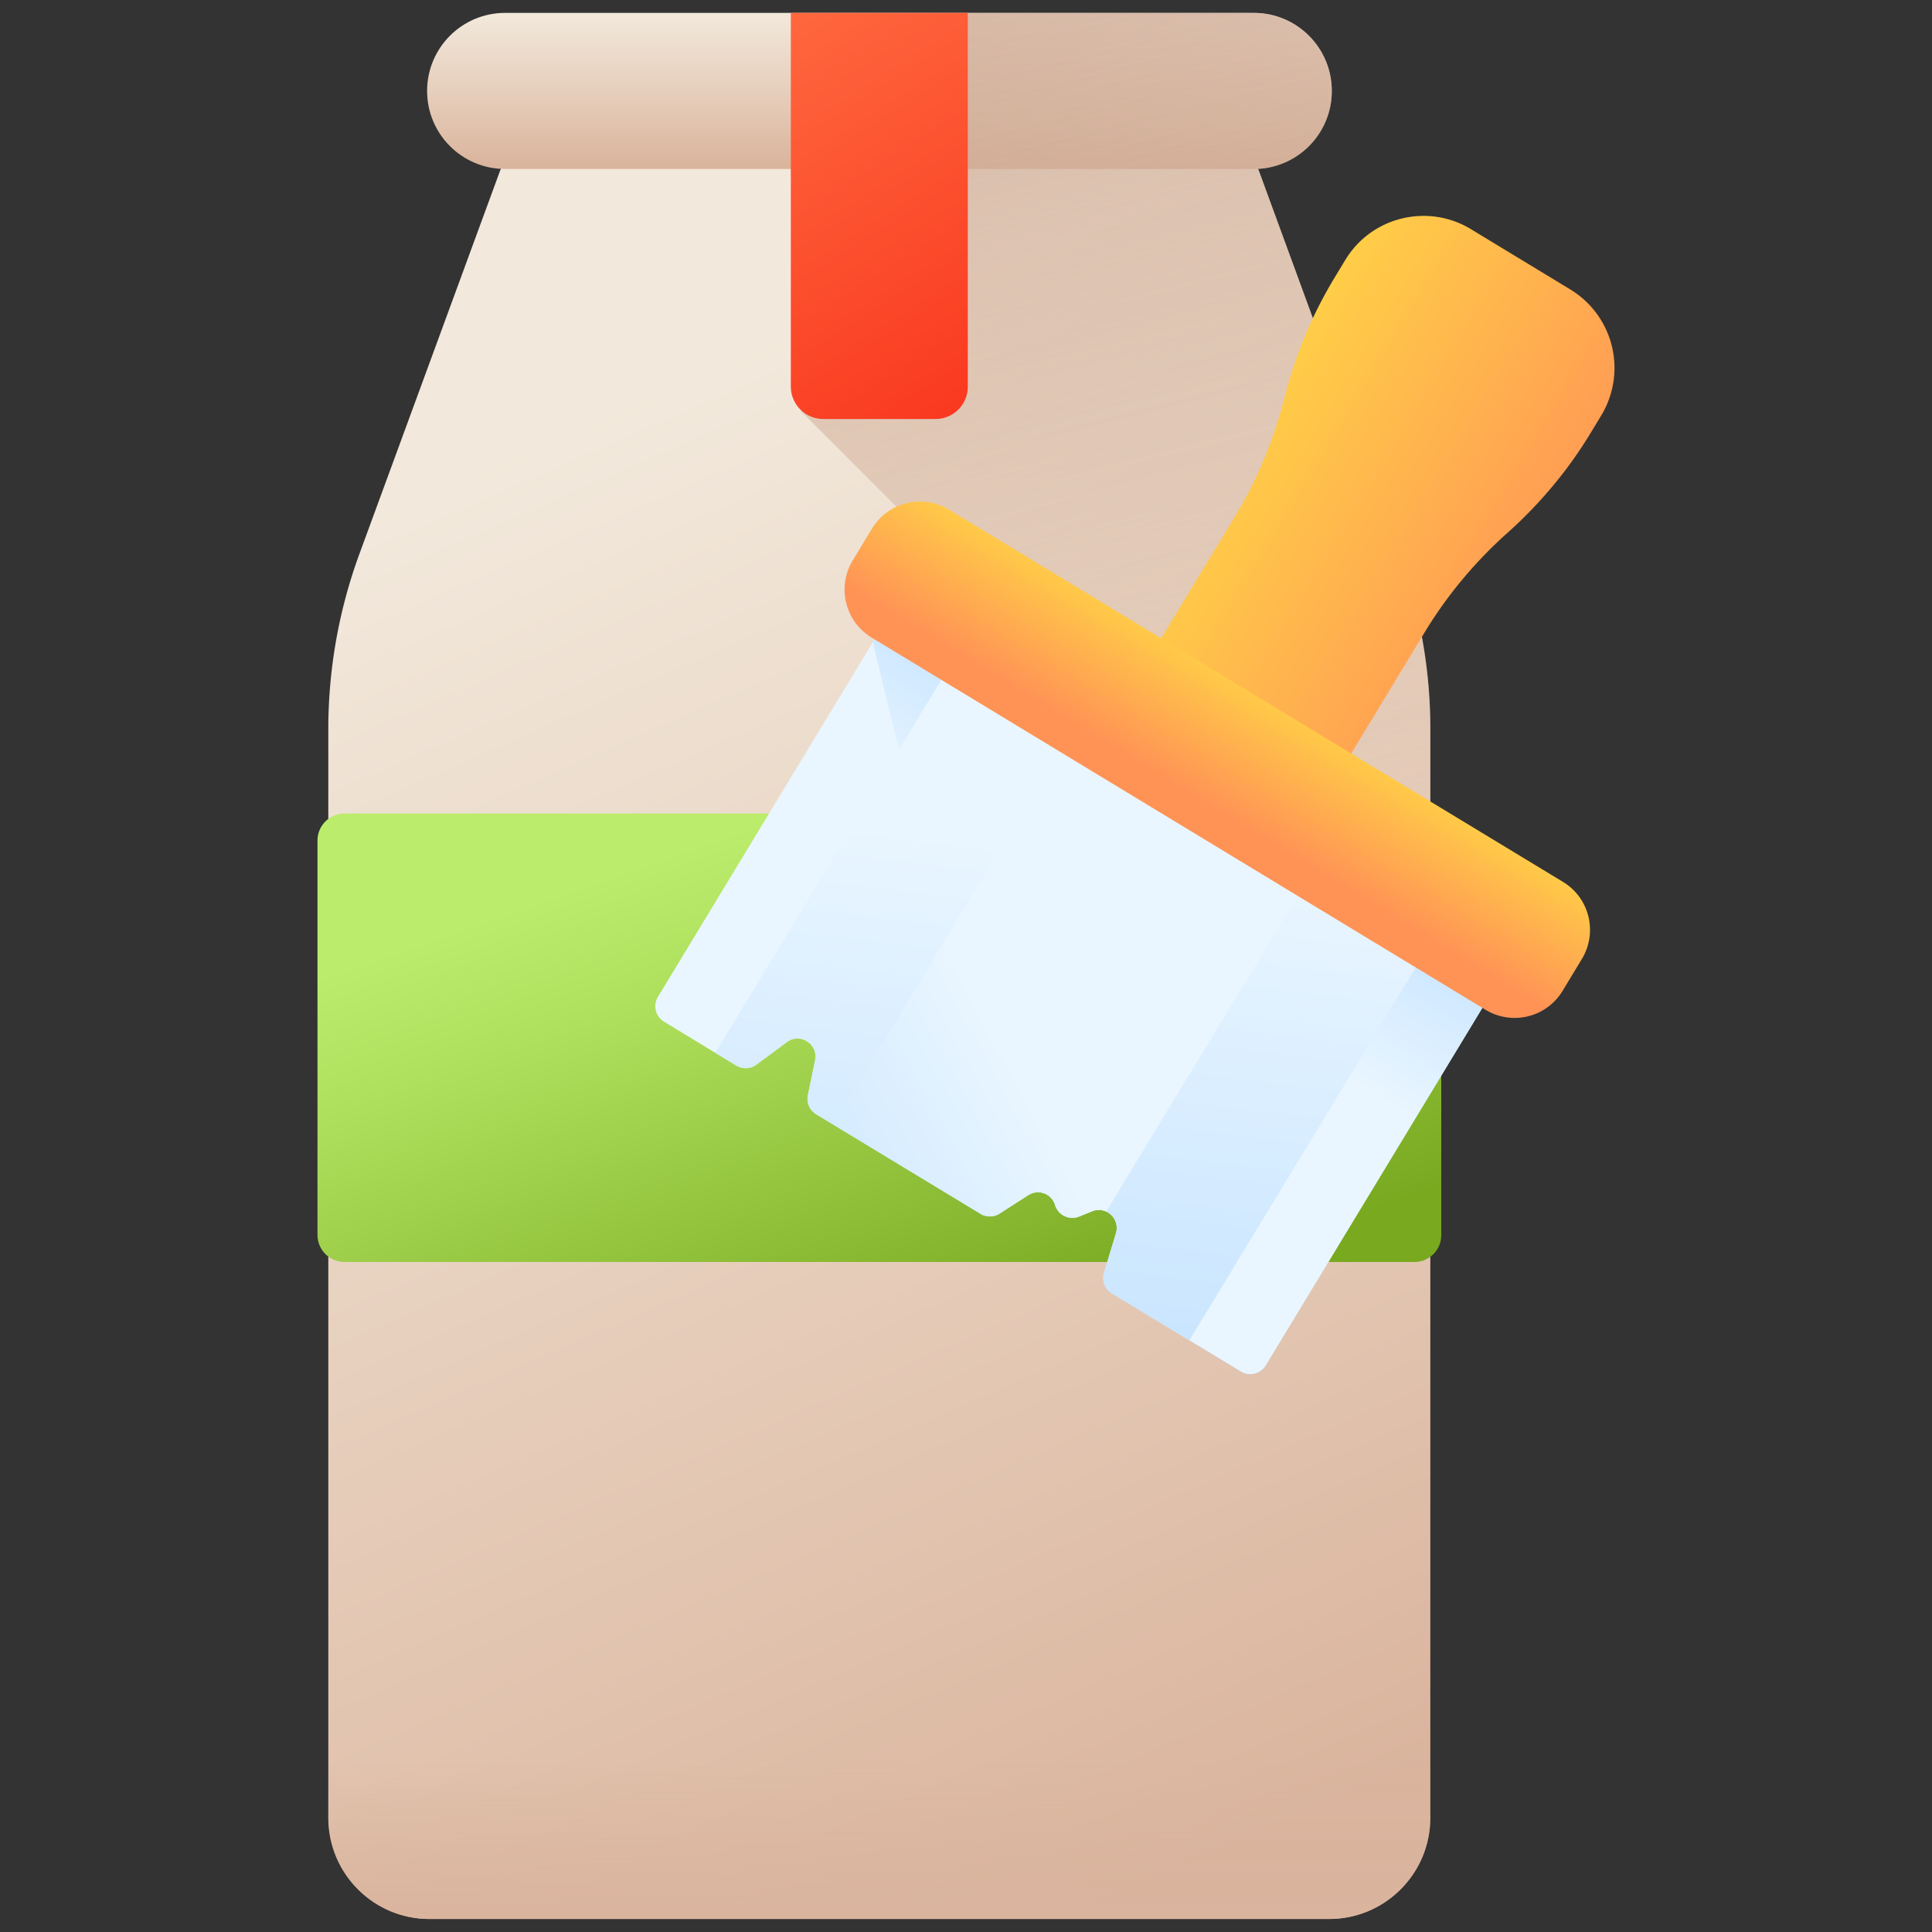 <svg xmlns="http://www.w3.org/2000/svg" xmlns:v="https://vecta.io/nano" viewBox="0 0 150 150"><rect x="0" y="0" width="150" height="150" fill="#333333" stroke="none"/><linearGradient id="A" gradientUnits="userSpaceOnUse" x1="51.902" y1="29.565" x2="100.944" y2="141.566"><stop offset="0" stop-color="#f2e9dc"></stop><stop offset=".662" stop-color="#e3c7b3"></stop><stop offset="1" stop-color="#dab49d"></stop></linearGradient><path fill="url(#A)" d="M93.52 10.4H43.04c-1.9 0-3.61 1.19-4.26 2.98L27.91 42.99a39.52 39.52 0 0 0-2.42 13.61v84.53c0 4.34 3.52 7.86 7.86 7.86h69.84c4.34 0 7.86-3.52 7.86-7.86V56.61A39.52 39.52 0 0 0 108.63 43L97.78 13.38c-.66-1.79-2.36-2.98-4.26-2.98h0z"></path><linearGradient id="B" gradientUnits="userSpaceOnUse" x1="68.278" y1="136.836" x2="68.278" y2="149.099"><stop offset="0" stop-color="#dab49d" stop-opacity="0"></stop><stop offset=".997" stop-color="#dab49d"></stop></linearGradient><path fill="url(#B)" d="M25.49 114.56v26.57c0 4.34 3.52 7.86 7.86 7.86h69.84c4.34 0 7.86-3.52 7.86-7.86v-26.57H25.49z"></path><linearGradient id="C" gradientUnits="userSpaceOnUse" x1="67.199" y1="1197.575" x2="81.845" y2="1155.95" gradientTransform="matrix(1.004 0 0 -1.004 -5.426 1265.099)"><stop offset="0" stop-color="#bbec6c"></stop><stop offset=".291" stop-color="#abdc59"></stop><stop offset=".873" stop-color="#82b22a"></stop><stop offset="1" stop-color="#78a91f"></stop></linearGradient><path fill="url(#C)" d="M109.81 97.98H26.75a2.1 2.1 0 0 1-2.1-2.1V65.26a2.1 2.1 0 0 1 2.1-2.1h83.05a2.1 2.1 0 0 1 2.1 2.1v30.62c.01 1.16-.93 2.1-2.09 2.1h0z"></path><linearGradient id="D" gradientUnits="userSpaceOnUse" x1="68.277" y1=".891" x2="68.277" y2="12.88"><stop offset="0" stop-color="#f2e9dc"></stop><stop offset=".662" stop-color="#e3c7b3"></stop><stop offset="1" stop-color="#dab49d"></stop></linearGradient><path fill="url(#D)" d="M97.34 13.12H39.22c-3.35 0-6.06-2.71-6.06-6.06S35.87 1 39.22 1h58.12c3.35 0 6.06 2.71 6.06 6.06s-2.71 6.06-6.06 6.06h0z"></path><linearGradient id="E" gradientUnits="userSpaceOnUse" x1="94.552" y1="100.441" x2="61.47" y2="-31.885"><stop offset="0" stop-color="#dab49d" stop-opacity="0"></stop><stop offset="1" stop-color="#c9a691"></stop></linearGradient><path fill="url(#E)" d="M111.06 56.61A39.52 39.52 0 0 0 108.64 43L97.78 13.38a3.06 3.06 0 0 0-.11-.27c3.19-.17 5.73-2.81 5.73-6.04 0-3.35-2.71-6.06-6.06-6.06H62.18v30.91l48.88 48.88V56.61z"></path><linearGradient id="F" gradientUnits="userSpaceOnUse" x1="57.429" y1="-3.741" x2="84.997" y2="39.909"><stop offset="0" stop-color="#ff7044"></stop><stop offset="1" stop-color="#f82814"></stop></linearGradient><path fill="url(#F)" d="M72.63 32.53h-8.71c-1.39 0-2.52-1.13-2.52-2.52V1h13.74v29.02a2.5 2.5 0 0 1-2.51 2.51z"></path><linearGradient id="G" gradientUnits="userSpaceOnUse" x1="339.833" y1="1252.978" x2="368.942" y2="1252.978" gradientTransform="matrix(0.859 0.52 0.52 -0.859 -847.163 932.577)"><stop offset="0" stop-color="#ffce47"></stop><stop offset="1" stop-color="#ff9356"></stop></linearGradient><path fill="url(#G)" d="M121.93 22.48l-7.73-4.69c-3.35-2.03-7.72-.96-9.75 2.39l-.83 1.37a34.15 34.15 0 0 0-3.89 9.31 34.28 34.28 0 0 1-3.89 9.31l-8.71 14.37 14.76 8.94 8.71-14.37c1.75-2.89 3.93-5.5 6.45-7.75s4.7-4.86 6.45-7.75l.83-1.37a7.13 7.13 0 0 0-2.4-9.76z"></path><linearGradient id="H" gradientUnits="userSpaceOnUse" x1="348.294" y1="1212.917" x2="383.19" y2="1184.2" gradientTransform="matrix(0.859 0.52 0.52 -0.859 -847.163 932.577)"><stop offset="0" stop-color="#eaf6ff"></stop><stop offset="1" stop-color="#b3dafe"></stop></linearGradient><path fill="url(#H)" d="M70.55 45.27L51.08 77.4a1.4 1.4 0 0 0 .47 1.92l5.62 3.41c.49.29 1.1.27 1.56-.07l2.36-1.75c1.03-.77 2.46.15 2.2 1.41l-.56 2.71a1.41 1.41 0 0 0 .64 1.48l12.76 7.73a1.39 1.39 0 0 0 1.48-.02l2.22-1.43c.78-.5 1.83-.12 2.09.77.24.79 1.1 1.2 1.86.89l1.01-.41a1.4 1.4 0 0 1 1.86 1.7l-.93 3.08c-.19.61.07 1.27.61 1.6l10.01 6.07a1.4 1.4 0 0 0 1.92-.47l19.47-32.13-47.18-28.62z"></path><linearGradient id="I" gradientUnits="userSpaceOnUse" x1="351.067" y1="1213.693" x2="351.067" y2="1236.187" gradientTransform="matrix(0.859 0.52 0.52 -0.859 -847.163 932.577)"><stop offset="0" stop-color="#eaf6ff"></stop><stop offset="1" stop-color="#b3dafe"></stop></linearGradient><path fill="url(#I)" d="M67.76 49.88l10.73 43.76 1.35-.86c.78-.5 1.83-.12 2.09.77.24.79 1.1 1.2 1.86.89l1.01-.41a1.4 1.4 0 0 1 1.86 1.7l-.93 3.08c-.19.61.07 1.27.61 1.6l10.01 6.07a1.4 1.4 0 0 0 1.92-.47l19.47-32.13-47.2-28.61-2.78 4.61z"></path><linearGradient id="J" gradientUnits="userSpaceOnUse" x1="346.808" y1="1219.654" x2="373.021" y2="1161.885" gradientTransform="matrix(0.859 0.52 0.52 -0.859 -847.163 932.577)"><stop offset="0" stop-color="#eaf6ff"></stop><stop offset="1" stop-color="#b3dafe"></stop></linearGradient><path fill="url(#J)" d="M112.57 70.75L75.73 48.42l-20.2 33.32 1.63.99c.49.29 1.1.27 1.56-.07l2.36-1.75c1.03-.77 2.46.15 2.2 1.41l-.56 2.71a1.41 1.41 0 0 0 .64 1.48l12.76 7.73a1.39 1.39 0 0 0 1.48-.02l2.22-1.43c.78-.5 1.83-.12 2.09.77.24.79 1.1 1.2 1.86.89l1.01-.41a1.4 1.4 0 0 1 1.86 1.7l-.93 3.08c-.19.61.07 1.27.61 1.6l6.02 3.65 20.23-33.32h0z"></path><linearGradient id="K" gradientUnits="userSpaceOnUse" x1="346.227" y1="1204.575" x2="326.526" y2="1170.849" gradientTransform="matrix(0.859 0.52 0.52 -0.859 -847.163 932.577)"><stop offset="0" stop-color="#eaf6ff"></stop><stop offset="1" stop-color="#b3dafe"></stop></linearGradient><path fill="url(#K)" d="M103.4 65.18l-18.49-11.2-20.2 33.32 11.43 6.93a1.39 1.39 0 0 0 1.48-.02l2.22-1.43c.78-.5 1.83-.12 2.09.77.24.79 1.1 1.2 1.86.89l1.01-.41a1.37 1.37 0 0 1 1.09.02l17.51-28.87z"></path><linearGradient id="L" gradientUnits="userSpaceOnUse" x1="351.067" y1="1236.468" x2="351.067" y2="1226.489" gradientTransform="matrix(0.859 0.52 0.52 -0.859 -847.163 932.577)"><stop offset="0" stop-color="#ffce47"></stop><stop offset="1" stop-color="#ff9356"></stop></linearGradient><path fill="url(#L)" d="M115.34 78.4L67.67 49.5c-2.06-1.25-2.71-3.92-1.47-5.98l1.5-2.48c1.25-2.06 3.92-2.71 5.98-1.47l47.67 28.9c2.06 1.25 2.71 3.92 1.47 5.98l-1.5 2.48a4.35 4.35 0 0 1-5.98 1.47z"></path></svg>